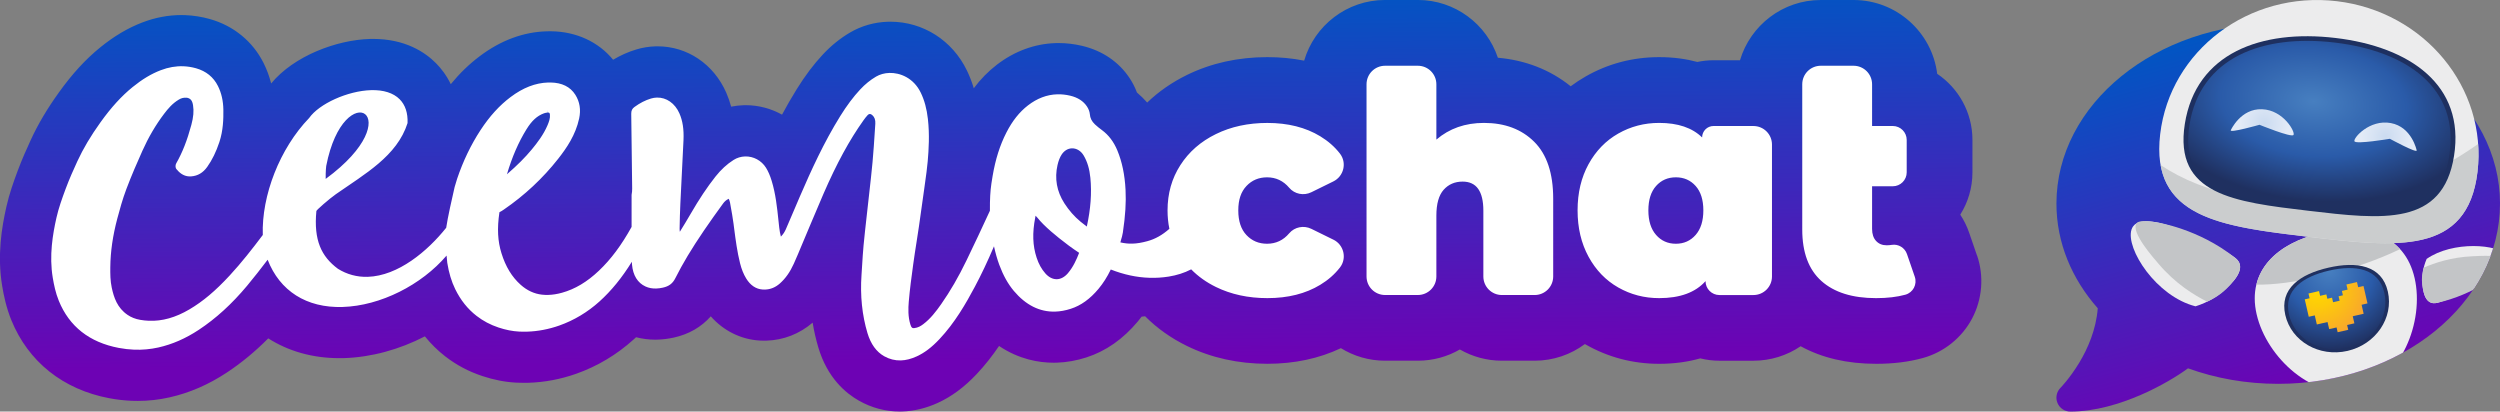 <?xml version="1.0" encoding="UTF-8"?>
<svg id="Layer_2" xmlns="http://www.w3.org/2000/svg" xmlns:xlink="http://www.w3.org/1999/xlink" viewBox="0 0 1214.9 200">
  <rect x="0" y="0" width="1214.9" height="200" fill="#808080" stroke="none"/>
  <defs>
    <style>
      .cls-1 {
        opacity: .8;
      }

      .cls-1, .cls-2 {
        fill: #c3c5c7;
      }

      .cls-3 {
        fill: #fff;
      }

      .cls-4 {
        fill: none;
      }

      .cls-5 {
        fill: url(#radial-gradient);
      }

      .cls-6 {
        fill: url(#radial-gradient-3);
      }

      .cls-7 {
        fill: #1f3060;
      }

      .cls-8 {
        fill: url(#New_Gradient_Swatch_3-2);
      }

      .cls-9 {
        fill: url(#New_Gradient_Swatch_3);
      }

      .cls-10 {
        fill: url(#New_Gradient_Swatch_2-2);
      }

      .cls-11 {
        fill: url(#New_Gradient_Swatch_2);
      }

      .cls-12 {
        fill: url(#radial-gradient-2);
      }

      .cls-13 {
        fill: #ececed;
      }

      .cls-14 {
        fill: #1e3060;
      }

      .cls-15 {
        clip-path: url(#clippath);
      }
    </style>
    <linearGradient id="New_Gradient_Swatch_3" data-name="New Gradient Swatch 3" x1="480.02" y1="-5.02" x2="481.85" y2="175.02" gradientUnits="userSpaceOnUse">
      <stop offset="0" stop-color="#0056c3"/>
      <stop offset="1" stop-color="#6d02b4"/>
    </linearGradient>
    <clipPath id="clippath">
      <path class="cls-4" d="M1214.9,98.96c0,48.37-48.25,87.57-107.78,87.57-15.62,0-30.44-2.69-43.83-7.54-5.01,3.66-13.18,8.67-22.86,12.88-10.1,4.38-22.27,8.13-34.35,8.13-2.74,0-5.18-1.64-6.23-4.17s-.46-5.39,1.43-7.33h0l.13-.13c.13-.13.29-.29.55-.59.46-.51,1.18-1.31,2.06-2.4,1.73-2.11,4.04-5.22,6.4-9.09,4.21-6.99,8.21-16.17,9.01-26.48-12.63-14.31-20.08-31.87-20.08-50.86,0-48.37,48.25-87.57,107.78-87.57s107.78,39.2,107.78,87.57Z"/>
    </clipPath>
    <linearGradient id="New_Gradient_Swatch_3-2" data-name="New Gradient Swatch 3" x1="1073.2" y1="15.81" x2="1119.53" y2="187.89" xlink:href="#New_Gradient_Swatch_3"/>
    <radialGradient id="radial-gradient" cx="886.69" cy="506.82" fx="886.69" fy="506.82" r="38.83" gradientTransform="translate(154.49 -164.45) rotate(-12.91)" gradientUnits="userSpaceOnUse">
      <stop offset="0" stop-color="#477fc0"/>
      <stop offset=".55" stop-color="#2a5ba9"/>
      <stop offset="1" stop-color="#1f3060"/>
    </radialGradient>
    <radialGradient id="radial-gradient-2" cx="879.28" cy="513.91" fx="879.28" fy="513.91" r="33.64" gradientTransform="translate(154.49 -164.45) rotate(-12.91)" gradientUnits="userSpaceOnUse">
      <stop offset=".04" stop-color="gold"/>
      <stop offset=".26" stop-color="#fdcb0a"/>
      <stop offset=".65" stop-color="#f9ad26"/>
      <stop offset="1" stop-color="#f68e44"/>
    </radialGradient>
    <radialGradient id="radial-gradient-3" cx="1279.97" cy="5703.57" fx="1279.97" fy="5703.57" r="80.55" gradientTransform="translate(359.67 -3487.47) rotate(6.76) scale(1.02 .6) skewX(-1.28)" xlink:href="#radial-gradient"/>
    <radialGradient id="New_Gradient_Swatch_2" data-name="New Gradient Swatch 2" cx="976.4" cy="53.13" fx="976.4" fy="53.13" r="12.15" gradientTransform="translate(2074.9 314.7) rotate(-161.61) scale(.97 -1)" gradientUnits="userSpaceOnUse">
      <stop offset="0" stop-color="#cbdbf0"/>
      <stop offset="1" stop-color="#e3ebf7"/>
    </radialGradient>
    <radialGradient id="New_Gradient_Swatch_2-2" data-name="New Gradient Swatch 2" cx="1094.3" cy="102.18" fx="1094.3" fy="102.18" r="12.15" gradientTransform="translate(34 64.06) rotate(-5.72) scale(.97 1)" xlink:href="#New_Gradient_Swatch_2"/>
  </defs>
  <g id="Layer_1-2" data-name="Layer_1">
    <g id="Ceemo_chat">
      <path class="cls-9" d="M960.72,124.11l-3.79-11.02c-1.08-3.15-2.55-6.09-4.32-8.78,3.75-5.96,5.92-13.01,5.92-20.55v-15.77c0-13.36-6.81-25.17-17.13-32.12-2.52-20.19-19.78-35.87-40.65-35.87h-15.92c-18.53,0-34.23,12.37-39.26,29.28h-12.84c-2.7,0-5.34.29-7.88.83-5.38-1.45-11.54-2.34-18.55-2.34-12.8,0-24.82,3.15-35.72,9.38-2.55,1.45-4.98,3.05-7.29,4.78-9.88-7.97-21.92-12.69-35.39-13.87-5.41-16.29-20.8-28.07-38.88-28.07h-15.92c-18.61,0-34.36,12.47-39.33,29.49-5.69-1.14-11.66-1.71-17.89-1.71-14.18,0-27.32,2.91-39.06,8.66-7.3,3.58-13.76,8.06-19.33,13.41-1.54-1.75-3.2-3.37-4.98-4.88-.9-2.43-2.1-4.78-3.56-6.99-5.26-7.93-13.25-13.35-23.12-15.69-3.79-.9-7.63-1.35-11.41-1.35-.47,0-.94,0-1.41.02-10.2.31-20.1,3.96-28.63,10.55-4.19,3.23-7.89,7-11.16,11.39-.89-2.99-1.99-5.83-3.31-8.57-7.05-14.66-21.32-23.77-37.26-23.77-.4,0-.79,0-1.18.02-6.52.2-12.85,1.99-18.35,5.22-4.85,2.86-9.18,6.35-13.26,10.71-4.46,4.78-8.61,10.29-12.68,16.84-2.55,4.09-4.91,8.23-7.14,12.38-5.34-2.96-11.4-4.6-17.61-4.6-.36,0-.72,0-1.08.02-2.04.06-4.05.29-6.04.69-.63-2.35-1.43-4.63-2.4-6.84-6.11-13.86-18.91-22.48-33.38-22.48-.35,0-.7,0-1.06.02-3.13.09-6.25.6-9.22,1.5-3.93,1.18-7.66,2.83-11.3,5.01-7.12-8.69-17.85-13.68-30.09-13.84h-.29s-1.94.02-1.94.02c-11.38.34-22.32,4.41-32.53,12.11-5.11,3.85-9.75,8.33-14.04,13.58-2.09-4.37-4.73-7.73-7.19-10.2-5.34-5.38-14.98-11.8-30.62-11.8-.56,0-1.12,0-1.69.03-15.69.47-36.55,8.02-47.79,21.62-.87-3.43-2.08-6.72-3.64-9.86-5.28-10.57-14.58-18.19-26.19-21.46-3.88-1.09-7.87-1.72-11.86-1.88-.65-.03-1.3-.04-1.94-.04-6.38,0-12.76,1.21-18.94,3.58-7.05,2.7-13.74,6.66-20.48,12.13-7.17,5.83-13.56,12.79-20.11,21.91-5.67,7.89-10.13,15.42-13.62,23-1.99,4.32-4.31,9.48-6.39,15.06-2.08,5.6-4.06,11.14-5.46,17.33-2.29,10.14-4.59,23.72-2.06,38.77.75,4.45,1.94,10.35,4.44,16.5,8.23,20.19,25.11,33.65,47.53,37.91,3.71.7,7.45,1.13,11.12,1.27.92.04,1.84.05,2.76.05,5.21,0,10.39-.57,15.42-1.71,9.8-2.21,18.91-6.16,27.87-12.07,7.1-4.69,13.76-10.18,20.14-16.62,9.76,6.23,21.53,9.62,34.5,9.62.62,0,1.25,0,1.88-.02h.41c13.33-.41,26.93-4.17,39.33-10.57,2.92,3.62,6.21,6.86,9.85,9.69,5.44,4.22,11.34,7.36,18.08,9.6,5.56,1.85,11.11,2.93,16.53,3.2,1.25.06,2.51.09,3.74.09.74,0,1.47-.01,2.2-.03,7.78-.23,15.57-1.71,23.15-4.38,10.25-3.62,19.64-9.23,27.9-16.67.4-.36.79-.72,1.18-1.08,3,.79,6.12,1.18,9.32,1.18.39,0,.78,0,1.16-.02,2.53-.07,5.14-.4,7.77-.97,7.32-1.59,13.43-5.11,18.05-10.34,6.16,6.97,14.5,11.17,23.65,11.76.77.05,1.54.07,2.31.07.38,0,.75,0,1.13-.02,8.27-.25,16-3.27,22.41-8.74.68,4.15,1.62,8.22,2.81,12.19,4.37,14.56,13.15,22.04,19.75,25.76,6.17,3.47,12.83,5.23,19.8,5.23.4,0,.8,0,1.2-.02,5.77-.17,11.58-1.58,17.26-4.17,6.71-3.06,12.88-7.63,18.88-13.98,4.15-4.4,7.74-9.04,10.89-13.68,9.68,6.5,19.3,8.14,26.55,8.14.48,0,.96,0,1.44-.02,4.77-.14,9.63-1,14.44-2.55,9.45-3.03,17.87-8.92,25.01-17.49.63-.76,1.24-1.53,1.84-2.32.57-.05,1.13-.12,1.7-.19,5.79,5.81,12.59,10.64,20.34,14.43,11.74,5.75,24.88,8.66,39.06,8.66,13.14,0,25.13-2.55,35.75-7.59,6.25,3.86,13.6,6.09,21.47,6.09h15.92c7.43,0,14.41-1.99,20.42-5.46,6.02,3.47,12.99,5.46,20.42,5.46h15.92c9.14,0,17.59-3.01,24.42-8.09.13.07.25.14.38.22,10.91,6.22,22.93,9.38,35.73,9.38,7.59,0,14.21-1,19.95-2.64,2.99.74,6.11,1.14,9.33,1.14h16.52c8.49,0,16.39-2.6,22.94-7.04,10.33,5.68,22.61,8.54,36.68,8.54,8.41,0,15.85-.92,22.73-2.82,10.25-2.83,18.97-9.84,23.93-19.25,4.96-9.42,5.83-20.59,2.36-30.65Z"/>
      <path class="cls-3" d="M647.95,116.46l-10.68-5.25c-3.66-1.8-8.13-.95-10.77,2.17-2.86,3.38-6.45,5.07-10.77,5.07-4.01,0-7.33-1.4-9.99-4.2-2.65-2.8-3.98-6.81-3.98-12.01s1.33-9.06,3.98-11.86c2.65-2.8,5.98-4.2,9.99-4.2,4.32,0,7.91,1.69,10.77,5.07,2.64,3.12,7.1,3.97,10.77,2.17l10.68-5.25c5.09-2.5,6.68-9.06,3.2-13.54-2.55-3.29-5.75-6.09-9.59-8.42-7.11-4.3-15.67-6.46-25.68-6.46-9.31,0-17.64,1.8-25,5.41-7.36,3.6-13.12,8.63-17.27,15.09-4.16,6.46-6.23,13.79-6.23,22,0,3.11.3,6.09.89,8.95-3.47,3.07-6.94,5-10.78,6.03-2.73.74-5,1.11-7.16,1.17-1.98.06-3.8-.14-5.87-.6l.24-.94c.39-1.26.77-2.53.96-3.83,1.23-8.25,1.63-14.67,1.31-20.81-.38-7.3-1.68-13.54-3.97-19.08-1.76-4.23-4.21-7.47-7.47-9.89-1.19-.88-2.37-1.79-3.44-2.81-1.54-1.46-2.33-3.03-2.47-4.95-.1-1.19-.61-2.55-1.4-3.74-1.73-2.61-4.47-4.37-8.12-5.24-2.15-.51-4.29-.74-6.36-.67-4.98.15-9.76,1.96-14.18,5.38-4.16,3.21-7.6,7.53-10.5,13.21-3.14,6.13-5.32,13.01-6.68,21.05l-.59,3.67c-.55,3.7-.77,7.75-.73,13.14,0,.04,0,.09,0,.13-3.71,8.08-7.5,16.12-11.36,24.11-3.9,8.06-7.94,15.02-12.33,21.29-2.47,3.52-5.24,7.14-8.74,9.75-1.12.83-2.46,1.71-4.42,1.9-.81.02-1.25-.04-1.77-1.66-1.23-3.85-1.09-7.98-.82-11.14.51-6.06,1.32-12.09,2.15-18.11.5-3.7,1.08-7.39,1.66-11.08l1.15-7.53c.9-6.11,1.75-12.22,2.58-18.34l.38-2.76c.49-3.48.98-6.97,1.29-10.47.49-5.61.95-13.01.09-20.54-.55-4.91-1.67-9.07-3.43-12.72-3.54-7.36-10.22-9.82-15.29-9.67-2.37.07-4.61.69-6.48,1.79-2.77,1.63-5.29,3.67-7.7,6.25-3.35,3.59-6.53,7.84-9.74,13.01-7.88,12.68-14.09,26.29-19.62,39.1l-2.87,6.72c-1.29,3.06-2.59,6.11-3.92,9.14-.53,1.19-1.26,2.39-2.39,3.53-.37-1.41-.64-2.87-.8-4.33l-.36-3.32c-.68-6.47-1.38-13.16-3.34-19.52-.78-2.54-1.68-4.6-2.74-6.3-2.2-3.51-6.09-5.61-10.17-5.49-1.99.06-3.92.65-5.58,1.7-3.22,2.04-6.1,4.68-8.8,8.09-4.02,5.08-7.96,11-12.06,18.09-1.7,2.95-3.47,5.85-5.26,8.73-.07-.54-.13-1.07-.11-1.6.07-4.11.18-8.21.38-12.32,0,0,1.25-25.14,1.51-30.58.24-5.28-.39-9.44-2-13.08-2.14-4.85-6.33-7.78-10.95-7.64-.94.03-1.9.18-2.83.46-2.74.82-5.38,2.17-8.05,4.12-1.13.82-1.58,1.78-1.56,3.3l.45,36.35c.01.97-.07,1.92-.28,3.05v15.58c-4.93,8.88-10.01,15.7-15.84,21.24-5.76,5.48-11.66,9-18.03,10.76-2.27.63-4.48.98-6.56,1.04-1.04.03-2.08,0-3.12-.12-3.76-.42-7.23-2.02-10.32-4.77-4.28-3.8-7.35-8.84-9.38-15.41-1.77-5.71-2.18-11.87-.97-19.89.72-.33,1.4-.78,2.06-1.23,10.13-6.93,19.03-15.25,26.47-24.71,4.08-5.19,8.49-11.58,10.21-19.62.91-4.24.29-8.11-1.85-11.5-2.46-3.89-6.52-5.9-12.08-5.97h-1.14c-6.22.2-12.21,2.52-18.3,7.11-5.4,4.07-10.15,9.3-14.54,15.99-4.67,7.13-8.51,15.12-11.41,23.74-.28.84-1.2,3.99-1.2,3.99-1.1,4.73-3.44,15.1-4.09,19.76-9.02,11.32-23.33,23.4-38.17,23.85-5.19.15-10.08-1.18-14.46-3.92-8.04-5.97-11.81-13.84-10.46-28.03-.26-.27,6.37-6.05,9.46-8.2,14.13-9.89,29.74-18.52,34.85-34.57.19-4.92-1.1-8.82-3.83-11.57-3.05-3.08-7.87-4.61-13.92-4.43-11.36.34-25.18,6.6-30.06,13.52-14.33,14.87-23.17,37.71-22.54,56.86-5.05,6.7-10.31,13.44-16.1,19.7-6.94,7.5-12.98,12.58-19.56,16.46-6.75,3.98-13.2,5.79-19.71,5.53-1.37-.05-2.75-.2-4.17-.44-2.35-.4-4.43-1.22-6.18-2.43-5.01-3.42-6.65-8.4-7.69-13.26-.7-3.3-.73-6.6-.69-9.96.08-7.56,1.2-15.28,3.41-23.61,1.15-4.35,2.54-9.39,4.37-14.24,2.53-6.72,5.36-13.17,7.79-18.6,2.96-6.61,6.51-12.67,10.56-18.01,1.9-2.51,4.08-5.09,7.12-6.9,1.14-.68,2.12-1.01,3.65-.95.12,0,.25.01.38.02,1.74.36,2.56,1.38,2.92,3.63.46,2.8.21,5.76-.82,9.57-2.01,7.49-4.35,13.43-7.35,18.69-.43.76-.51,2.06.12,2.81,1.21,1.46,3.16,3.42,6.24,3.54l.9-.02c3.21-.24,5.76-1.75,7.8-4.6,2.41-3.38,4.34-7.34,5.92-12.1,1.85-5.58,2-11.32,1.93-15.7-.07-4.33-.93-8.1-2.63-11.51-2.17-4.35-5.76-7.25-10.67-8.64-2.01-.56-4.06-.89-6.09-.97-3.64-.14-7.35.5-11.04,1.92-4.62,1.77-8.97,4.38-13.68,8.2-5.41,4.4-10.37,9.83-15.6,17.12-4.74,6.6-8.41,12.79-11.24,18.92-1.8,3.9-3.88,8.54-5.65,13.29-1.84,4.95-3.45,9.44-4.51,14.14-1.79,7.93-3.6,18.41-1.8,29.16.57,3.4,1.37,7.39,2.95,11.25,5.09,12.47,14.89,20.17,29.13,22.87,2.51.48,5.02.76,7.46.86,3.99.15,7.94-.21,11.74-1.06,6.83-1.54,13.26-4.35,19.65-8.56,8.36-5.52,16.05-12.53,23.5-21.43,3.46-4.13,6.74-8.39,10-12.66,5.89,15.17,18.87,23.48,36.38,22.96h0c18.45-.55,38.4-10.72,50.57-24.98.09,1.22.21,2.39.34,3.52.78,4.88,2.04,9.06,3.85,12.77,2.65,5.4,6.05,9.66,10.4,13.03,3.17,2.46,6.67,4.31,10.69,5.65,3.43,1.14,6.76,1.8,9.91,1.96,1.33.07,2.65.08,3.97.04,5.21-.16,10.47-1.16,15.61-2.97,7.15-2.53,13.72-6.46,19.53-11.69,5.79-5.22,10.96-11.58,15.74-19.3.03.48.03.95.08,1.43.47,5.17,2.73,8.83,6.54,10.58,1.59.73,3.3,1.05,5.21.99,1.07-.03,2.14-.18,3.22-.42,2.97-.65,4.79-2.02,6.08-4.6,3.56-7.1,7.86-14.27,13.96-23.24,3-4.42,6.11-8.73,9.23-13.03.65-.9,1.51-1.77,2.77-2.32.26.61.5,1.19.6,1.76l.3,1.69c.52,2.85,1.03,5.7,1.41,8.57l.33,2.57c.72,5.53,1.47,11.25,2.86,16.78.72,2.86,1.69,5.26,2.96,7.34,2.06,3.37,4.77,5.18,8.05,5.39.37.02.75.03,1.12.02,2.65-.08,5.07-1.07,7.2-2.96,2.73-2.42,4.95-5.55,6.77-9.58,1.34-2.96,2.59-5.97,3.84-8.97l4.43-10.54c2.02-4.83,4.05-9.65,6.14-14.45,6.45-14.83,12.64-26.19,19.46-35.75.64-.89,1.3-1.76,2.03-2.54.33-.35.67-.53,1.02-.54.47-.01.92.28,1.22.54,1.12.97,1.6,2.34,1.48,4.18l-.22,3.37c-.33,5.11-.66,10.23-1.13,15.33-.46,4.96-1.02,9.92-1.58,14.87l-1.35,12.1c-.5,4.48-1.01,8.97-1.43,13.46-.3,3.28-.51,6.57-.71,9.86l-.29,4.55c-.69,9.99.28,19.49,2.9,28.23,1.6,5.32,4.33,9.1,8.13,11.24,2.54,1.43,5.25,2.11,8.07,2.03,2.47-.07,4.99-.71,7.7-1.95,3.78-1.72,7.31-4.39,11.1-8.42,7.39-7.83,12.85-17.28,17.21-25.49,3.09-5.8,6.11-12.14,9.27-19.59.71,3.23,1.55,6.23,2.58,9.01,1.91,5.15,4.23,9.29,7.07,12.67,5.82,6.89,12.57,10.27,20.09,10.05,2.44-.07,4.99-.53,7.58-1.37,4.96-1.59,9.38-4.78,13.51-9.73,2.24-2.69,4.17-5.71,5.93-9.36,3.09,1.21,6.26,2.2,9.5,2.89,6.13,1.32,12.46,1.55,18.66.55,3.79-.61,7.52-1.74,10.91-3.51,3.37,3.44,7.38,6.29,12.03,8.57,7.36,3.6,15.69,5.41,25,5.41,10.01,0,18.57-2.15,25.68-6.46,3.84-2.32,7.03-5.13,9.59-8.42,3.48-4.48,1.9-11.04-3.2-13.54ZM255.89,62.77c2.54-4.12,5.15-6.5,8.47-7.71.53-.2,1.17-.32,1.84-.37l.05-1.15.03,1.15c.49-.01.87.05.96,1,.18,1.82-.46,3.5-1.18,5.21-1.93,4.53-4.94,8.47-7.64,11.73-3.19,3.86-6.93,7.61-12.06,12.06,2.46-8.34,5.58-15.54,9.52-21.92ZM158.53,80.64c8.69-44.57,41.82-24.61-.26,6.3-.07-.04.01-4.68.26-6.3ZM513.92,80.17c.46-2.03,1.15-3.78,2.01-5.08,1.24-1.87,3-2.94,4.97-3,2.26-.07,4.39,1.23,5.72,3.47,1.77,2.99,2.84,6.54,3.26,10.86.72,7.34.15,15.1-1.73,23.68l-.06-.05c-1.02-.78-2.01-1.53-2.97-2.32-3.01-2.48-5.66-5.5-7.89-8.97-3.7-5.78-4.81-12.04-3.31-18.6ZM519.01,132.72c-1.6,1.88-3.46,2.9-5.39,2.96-1.99.06-3.93-.91-5.61-2.8-1.86-2.1-3.25-4.6-4.25-7.65-1.93-5.85-2.14-12.07-.67-19.55l.15-.86c.27.3.55.6.83.89.92,1.16,1.93,2.26,2.97,3.3,2.37,2.37,4.95,4.55,7.56,6.65,3.15,2.54,6.42,4.97,9.81,7.2-1.22,3.18-2.82,6.81-5.41,9.86ZM745.55,68.89c6.16,6.11,9.24,15.32,9.24,27.63v37.84c0,4.98-4.03,9.01-9.01,9.01h-15.92c-4.98,0-9.01-4.03-9.01-9.01v-31.99c0-9.41-3.36-14.12-10.06-14.12-3.81,0-6.88,1.33-9.24,3.98-2.35,2.65-3.53,6.83-3.53,12.54v29.58c0,4.98-4.03,9.01-9.01,9.01h-15.92c-4.98,0-9.01-4.03-9.01-9.01V40.96c0-4.98,4.03-9.01,9.01-9.01h15.92c4.98,0,9.01,4.03,9.01,9.01v26.88c6.31-5.41,14.01-8.11,23.13-8.11,10.11,0,18.25,3.05,24.4,9.16ZM925.94,143.21c-4.03,1.11-8.78,1.67-14.23,1.67-11.51,0-20.37-2.78-26.58-8.33-6.21-5.56-9.31-13.89-9.31-25V40.96c0-4.98,4.03-9.01,9.01-9.01h15.92c4.98,0,9.01,4.03,9.01,9.01v20.27h10.06c3.73,0,6.76,3.03,6.76,6.76v15.77c0,3.73-3.03,6.76-6.76,6.76h-10.06v20.72c0,2.5.65,4.46,1.95,5.86,1.3,1.4,3,2.1,5.11,2.1.86,0,1.68-.07,2.47-.2,3.23-.53,6.37,1.38,7.43,4.48l3.79,11.02c1.26,3.68-.82,7.67-4.57,8.71ZM852.09,61.23h-19.37c-3.07,0-5.56,2.49-5.56,5.56-4.81-4.7-11.76-7.06-20.87-7.06-7.21,0-13.84,1.73-19.9,5.18-6.06,3.45-10.86,8.41-14.42,14.87-3.55,6.46-5.33,13.94-5.33,22.45s1.78,16.02,5.33,22.53c3.55,6.51,8.36,11.49,14.42,14.94,6.06,3.45,12.69,5.18,19.9,5.18,10.11,0,17.62-2.75,22.53-8.26,0,3.73,3.03,6.76,6.76,6.76h16.52c4.98,0,9.01-4.03,9.01-9.01v-64.12c0-4.98-4.03-9.01-9.01-9.01ZM824.01,114.17c-2.5,2.85-5.71,4.28-9.61,4.28s-7.11-1.43-9.61-4.28c-2.5-2.85-3.75-6.83-3.75-11.94s1.25-9.06,3.75-11.86c2.5-2.8,5.71-4.2,9.61-4.2s7.11,1.4,9.61,4.2c2.5,2.8,3.75,6.76,3.75,11.86s-1.25,9.09-3.75,11.94Z"/>
    </g>
    <g id="Grey_Ceemo">
      <g class="cls-15">
        <path class="cls-8" d="M1214.9,98.96c0,48.37-48.25,87.57-107.78,87.57-15.62,0-30.44-2.69-43.83-7.54-5.01,3.66-13.18,8.67-22.86,12.88-10.1,4.38-22.27,8.13-34.35,8.13-2.74,0-5.18-1.64-6.23-4.17s-.46-5.39,1.43-7.33h0l.13-.13c.13-.13.29-.29.55-.59.46-.51,1.18-1.31,2.06-2.4,1.73-2.11,4.04-5.22,6.4-9.09,4.21-6.99,8.21-16.17,9.01-26.48-12.63-14.31-20.08-31.87-20.08-50.86,0-48.37,48.25-87.57,107.78-87.57s107.78,39.2,107.78,87.57Z"/>
        <g>
          <path id="body" class="cls-13" d="M1096.63,152.74c-4.86-21.2,10.15-34.65,31.35-39.51s40.57.71,45.43,21.91c4.86,21.2-6.69,49.73-27.89,54.59-21.2,4.86-44.02-15.79-48.88-36.99Z"/>
          <path id="shadow" class="cls-2" d="M1127.98,113.23c-15.91,3.65-28.33,12.13-31.49,25.09,8.27.13,19.04-1.16,32.99-4.46,14.11-3.33,26.32-7.75,36.87-12.79-8.61-9.41-23.01-11.37-38.37-7.84Z"/>
          <g id="stomach">
            <path class="cls-7" d="M1110.56,153.08c-2.93-12.79,7.19-19.85,20.95-23,13.76-3.15,25.95-1.21,28.88,11.58,2.93,12.79-5.85,25.72-19.61,28.87-13.76,3.15-27.29-4.66-30.22-17.45Z"/>
            <path class="cls-5" d="M1112.36,152.88c-2.73-11.89,6.69-18.45,19.48-21.38,12.79-2.93,24.12-1.13,26.85,10.76s-5.43,23.91-18.23,26.84c-12.79,2.93-25.37-4.33-28.1-16.22Z"/>
          </g>
          <polygon id="heart" class="cls-12" points="1148.56 138.97 1145.97 139.57 1145.4 137.07 1140.26 138.25 1140.84 140.74 1138.07 141.38 1138.55 143.5 1136.46 143.98 1136.96 146.14 1135.3 146.52 1133.78 146.87 1133.27 144.66 1131 145.18 1130.52 143.07 1127.49 143.76 1126.96 141.45 1121.83 142.63 1122.36 144.94 1120.02 145.47 1121.96 153.94 1124.88 153.27 1125.89 157.68 1131.09 156.49 1131.88 159.94 1135.48 159.12 1136.01 161.45 1141.15 160.27 1140.61 157.94 1144.13 157.13 1143.34 153.68 1148.64 152.47 1147.64 148.1 1150.5 147.44 1148.56 138.97"/>
        </g>
        <g id="left_arm">
          <path class="cls-13" d="M1179.26,125.81c-1.94,4.52-2.17,8.27-2.1,10.55.07,2.4.27,9.35,4.27,10.75,1.49.52,3,.06,3.82-.17,6.32-1.78,36.44-13.69,33.84-21.6-2.03-6.17-23.59-8.64-37.36-1.06-.75.41-1.59.92-2.47,1.53Z"/>
          <path class="cls-2" d="M1181.43,147.1c-2.85-.98-3.57-4.75-4.07-7.07-.42-1.99-.83-5.5.47-9.97,5.25-2.28,13.4-5.07,23.57-5.52,2.59-.12,16.62-1.15,17.78,2.45.22.68.07,1.81-4.64,5.83,0,0-12.07,10.33-30.08,14.32-.62.14-1.8.38-3.04-.04Z"/>
        </g>
      </g>
      <g id="ceemo">
        <g>
          <g>
            <g id="head">
              <path class="cls-13" d="M1203.97,83.46c-4.83,40.73-39.35,36.7-81.94,31.65-42.58-5.05-77.1-9.19-72.27-49.92,4.83-40.73,43.26-69.66,85.84-64.61,42.58,5.05,73.19,42.16,68.36,82.89Z"/>
              <path class="cls-1" d="M1122.03,115.11c42.58,5.05,77.11,9.08,81.94-31.65.54-4.56.64-9.08.32-13.52-21.81,15.52-61.72,35.86-112.63,26.26-17.86-3.37-31.42-9.12-41.71-16.01,4.76,26.9,35.43,30.58,72.08,34.92Z"/>
            </g>
            <g id="face_plate">
              <path class="cls-14" d="M1192.57,75.72c-5.41,34.4-34.7,30.98-70.83,26.7-36.13-4.28-65.41-7.8-60-42.2,5.41-34.4,37.07-46.05,73.2-41.77,36.13,4.28,63.04,22.87,57.63,57.28Z"/>
              <path class="cls-6" d="M1190.25,75.72c-5.19,33.04-33.47,29.73-68.33,25.6-34.87-4.13-63.13-7.53-57.94-40.56,5.19-33.04,35.74-44.21,70.61-40.08,34.87,4.13,60.85,22,55.66,55.04Z"/>
            </g>
            <g id="eyes_closed">
              <path class="cls-11" d="M1174.41,73.08s-2.3-11.38-12.59-13.28c-10.28-1.9-18.39,7.32-17.64,8.87.74,1.55,17.2-1.22,17.2-1.22,0,0,13.33,7.25,13.03,5.63Z"/>
              <path class="cls-10" d="M1084.07,63.28s4.74-10.6,15.19-10.2c10.45.4,16.33,11.18,15.27,12.52s-16.51-4.96-16.51-4.96c0,0-14.6,4.15-13.95,2.64Z"/>
            </g>
          </g>
          <g id="left_arm-2" data-name="left_arm">
            <path class="cls-13" d="M1066.92,148.87c6.36-2,10.61-5.01,13.03-7.05,2.55-2.14,9.95-8.35,8.47-13.49-.55-1.92-2.18-3.01-3.04-3.62-6.67-4.68-42.18-24.05-48.81-14.66-5.18,7.33,8.29,30.7,26.85,37.7,1.01.38,2.19.77,3.51,1.11Z"/>
            <path class="cls-2" d="M1088.41,128.33c1.07,3.66-2.47,7.62-4.63,10.11-1.84,2.13-5.35,5.57-11.18,8.16-6.41-3.2-15.54-8.81-23.66-18.44-2.07-2.45-13.71-15.37-10.66-19.62.57-.8,1.91-1.63,9.81-.48,0,0,20.27,2.96,38.1,17.24.61.49,1.77,1.45,2.23,3.03Z"/>
          </g>
        </g>
      </g>
    </g>
  </g>
</svg>